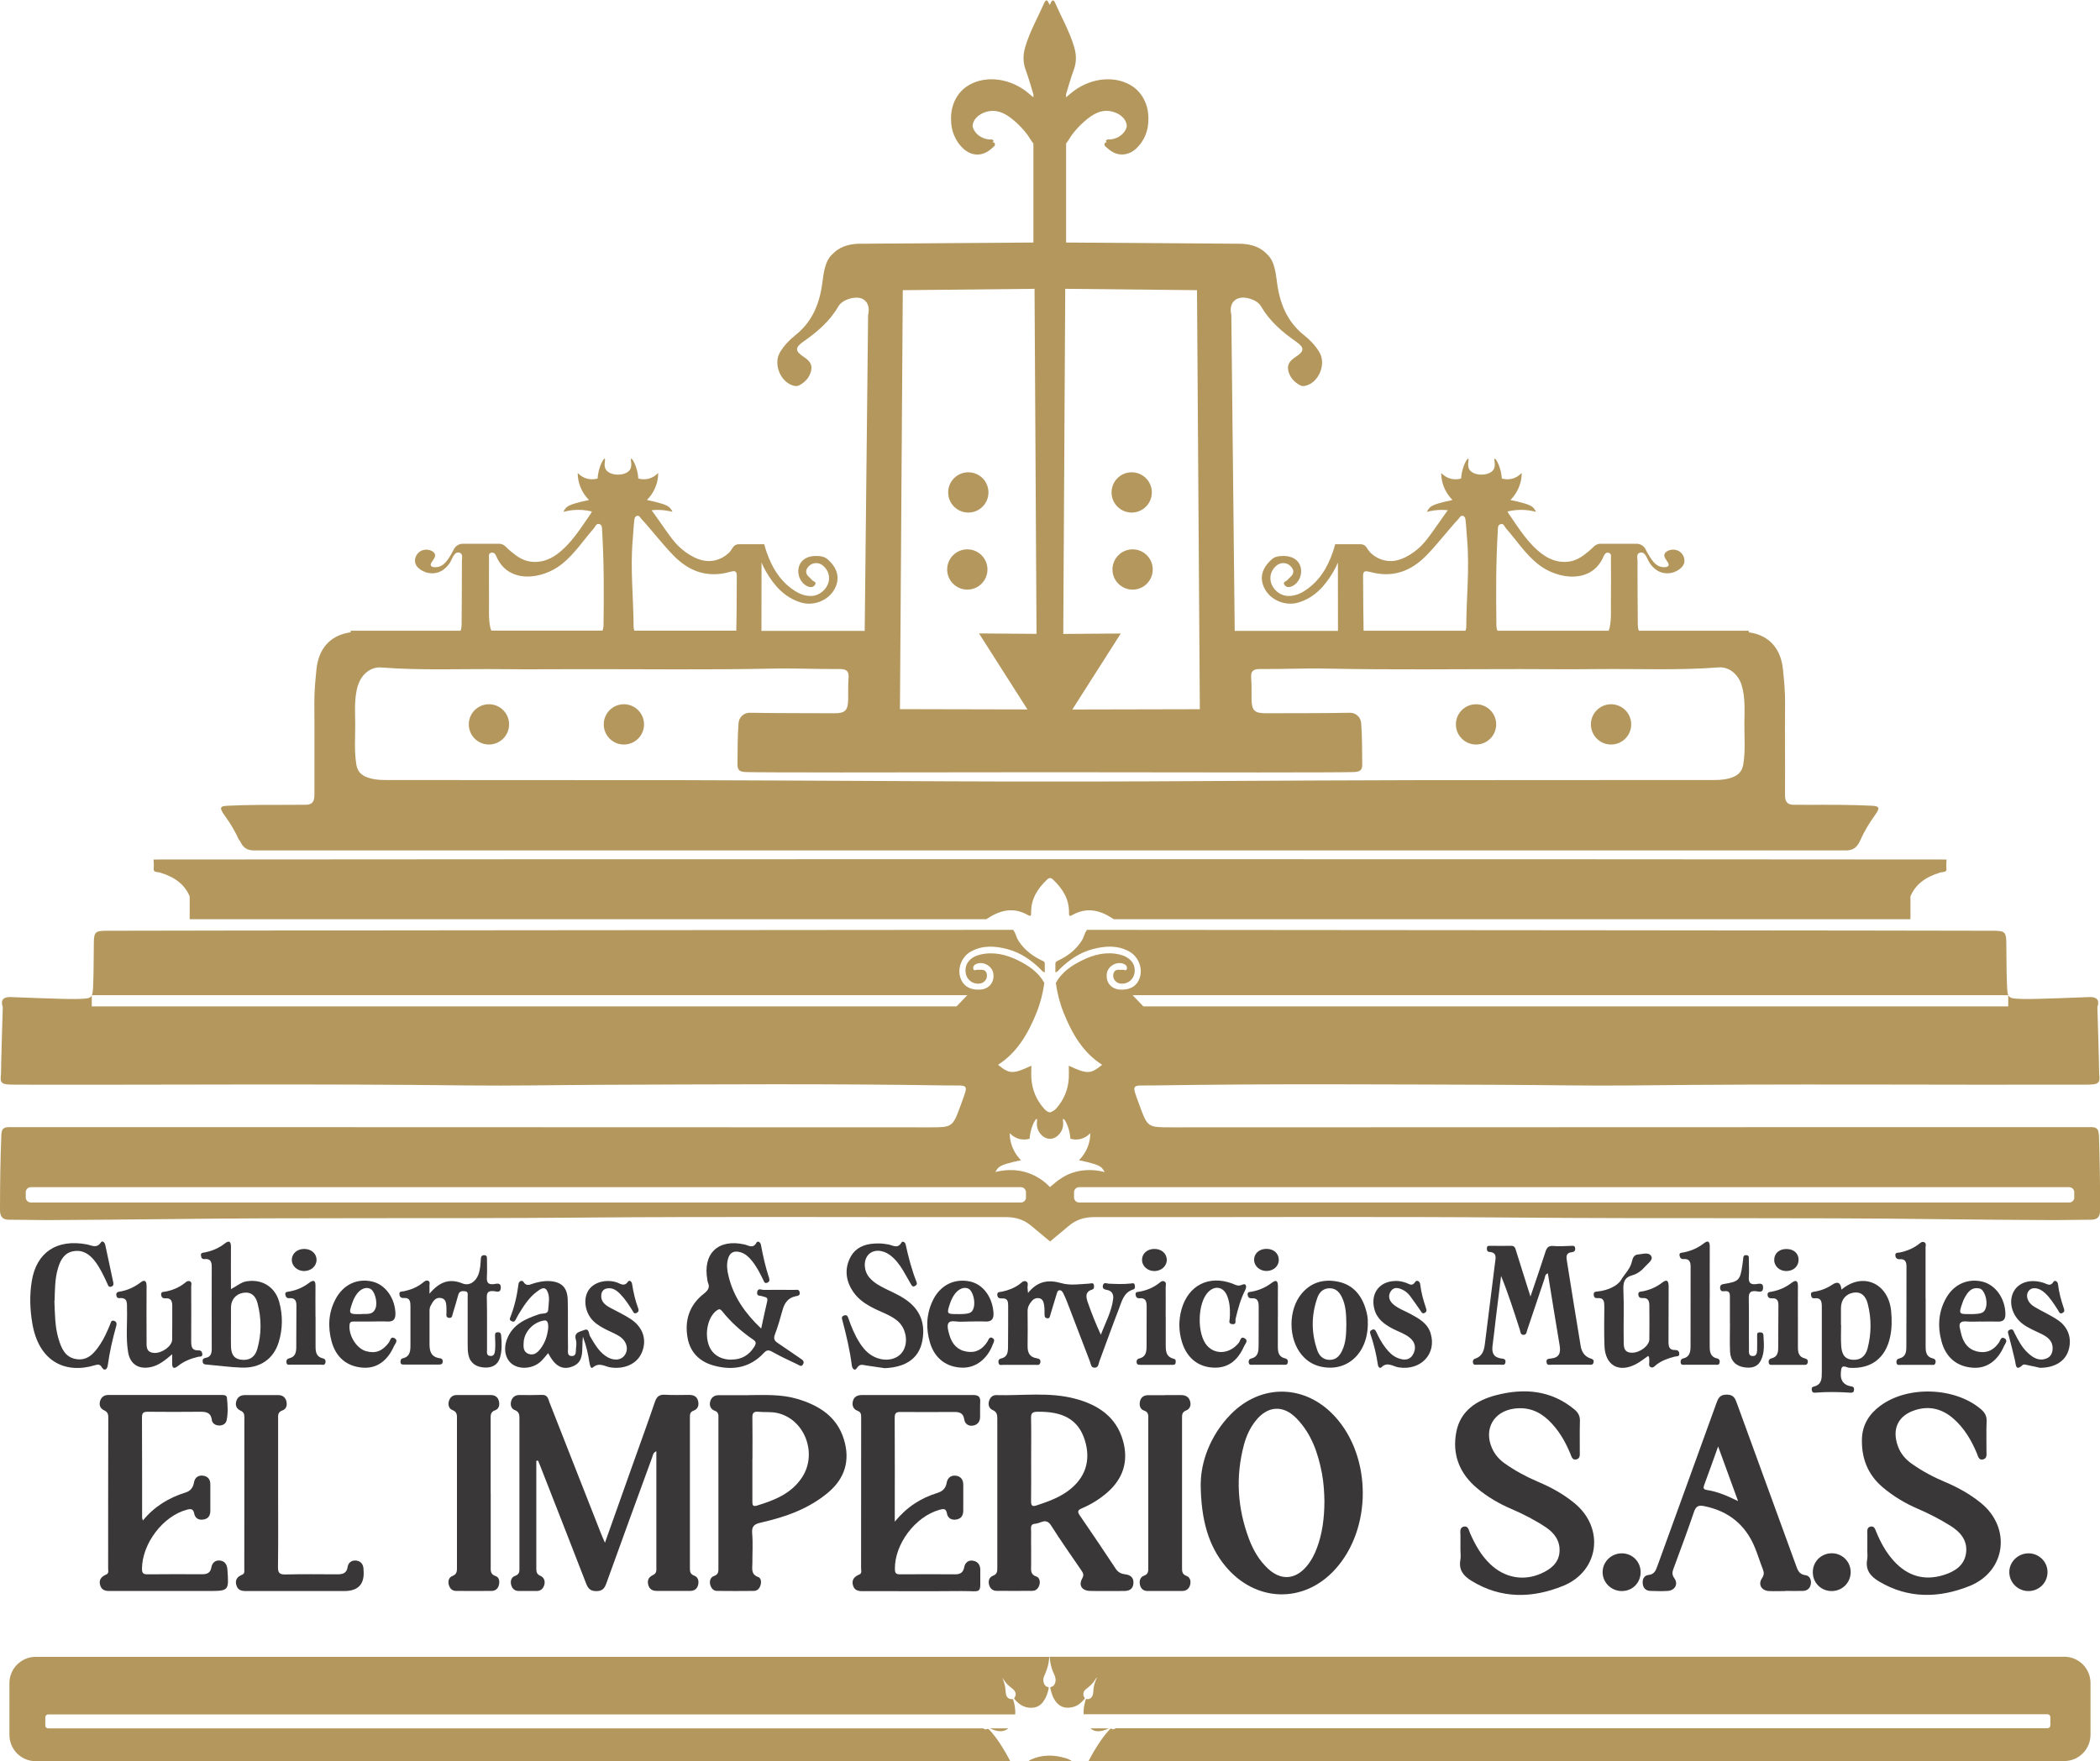 <?xml version="1.0" encoding="UTF-8"?> <svg xmlns="http://www.w3.org/2000/svg" id="Capa_1" data-name="Capa 1" viewBox="0 0 296.14 248.42"><defs><style> .cls-1 { fill: #b4975d; } .cls-2 { fill: #3a3738; } </style></defs><g><path class="cls-2" d="M75.63,206.08c0,5.07,0,10.13,0,15.2,0,.49,.09,.79,.59,1.01,.51,.23,.7,.75,.52,1.32-.16,.5-.51,.81-1.06,.81-.84,0-1.68,0-2.52,0-.55,0-.91-.3-1.06-.81-.17-.56-.01-1.13,.53-1.32,.7-.24,.62-.72,.62-1.23,0-6.95,0-13.9,0-20.85,0-.57,.02-1.06-.68-1.32-.48-.18-.63-.72-.49-1.23,.15-.56,.54-.87,1.13-.88,1.08,0,2.16,.02,3.24-.02,.8-.03,.86,.6,1.05,1.09,2.42,6.15,4.83,12.31,7.25,18.46,.14,.36,.3,.71,.56,1.31,1.31-3.7,2.54-7.16,3.77-10.62,1.09-3.08,2.22-6.14,3.27-9.24,.27-.79,.64-1.07,1.46-1.02,1.11,.07,2.24,.02,3.35,.02,.62,0,1.12,.19,1.28,.84,.15,.6,.01,1.15-.62,1.38-.56,.2-.53,.6-.53,1.05,0,7.03,0,14.06,0,21.09,0,.5,0,.91,.6,1.13,.56,.21,.69,.74,.56,1.31-.14,.59-.56,.85-1.14,.85-1.56,0-3.12,0-4.67,0-.57,0-1.02-.19-1.2-.78-.19-.61-.03-1.13,.56-1.41,.37-.18,.56-.37,.56-.8,0-5.55,0-11.09,0-16.71-.49,.2-.49,.59-.6,.89-2.16,5.91-4.32,11.82-6.45,17.74-.26,.72-.56,1.1-1.42,1.1-.86,0-1.17-.39-1.44-1.09-2.14-5.53-4.31-11.06-6.47-16.58-.1-.25-.2-.5-.3-.74-.07,0-.14,.02-.21,.02Z"></path><path class="cls-2" d="M145.41,218.6c0,.72,0,1.44,0,2.16,0,.65-.17,1.33,.76,1.63,.41,.13,.54,.69,.41,1.15-.14,.5-.46,.86-1.01,.86-1.68,.02-3.35,.01-5.03,0-.55,0-.9-.32-1.05-.82-.17-.57,.01-1.11,.54-1.31,.6-.23,.61-.62,.61-1.12,0-7.03-.01-14.05,0-21.08,0-.58-.11-.94-.69-1.19-.46-.21-.63-.72-.48-1.24,.15-.5,.48-.86,1.03-.85,3.7,.1,7.44-.46,11.09,.5,3.2,.84,5.81,2.52,6.77,5.92,.83,2.93,.01,5.43-2.32,7.41-1.04,.88-2.2,1.6-3.45,2.13-.58,.24-.71,.44-.32,1.01,1.72,2.5,3.41,5.01,5.08,7.54,.35,.53,.81,.71,1.39,.78,.74,.09,1.17,.52,1.09,1.3-.07,.8-.61,1.04-1.34,1.04-1.6,0-3.19,.03-4.79-.01-1.13-.03-1.63-.79-1.09-1.75,.29-.51,.13-.78-.12-1.15-1.44-2.11-2.91-4.19-4.28-6.35-.71-1.11-1.46-.27-2.2-.23-.81,.04-.59,.68-.6,1.15-.02,.84,0,1.68,0,2.51Zm0-12.83c0,1.99,.02,3.99-.01,5.98,0,.59,.14,.81,.74,.61,1.55-.51,3.09-1.05,4.43-2.02,2.49-1.81,3.33-4.32,2.39-7.26-.9-2.8-3.02-4.02-6.71-3.94-.7,.02-.86,.24-.85,.89,.04,1.91,.01,3.83,.01,5.74Z"></path><path class="cls-2" d="M169.33,209.18c.03-2.8,1.22-6.61,4.23-9.68,4.31-4.4,10.56-4.23,14.71,.33,5.21,5.72,5.21,15.84,0,21.55-4.45,4.89-11.29,4.65-15.53-.54-2.22-2.72-3.41-6.3-3.42-11.66Zm17.44,2.62c-.02-1.17-.09-2.61-.36-4.02-.55-2.86-1.49-5.56-3.57-7.7-1.88-1.94-4.08-1.79-5.75,.31-.81,1.01-1.34,2.17-1.67,3.41-1.2,4.5-.92,8.93,.71,13.27,.59,1.58,1.43,3.03,2.68,4.2,1.81,1.69,3.82,1.57,5.42-.3,.66-.77,1.12-1.65,1.47-2.58,.77-2.04,1.05-4.17,1.07-6.6Z"></path><path class="cls-2" d="M205.95,218.61c0-.68-.01-1.36,0-2.04,0-.46-.15-1.08,.46-1.23,.64-.15,.71,.49,.89,.91,.71,1.62,1.56,3.15,2.85,4.38,2.02,1.93,4.68,2.44,7.19,1.32,1.32-.59,2.46-1.45,2.58-3.03,.12-1.53-.7-2.67-1.93-3.49-1.53-1.02-3.16-1.85-4.85-2.58-1.73-.74-3.35-1.68-4.8-2.89-2.52-2.09-3.59-4.79-2.97-7.99,.58-2.98,2.88-4.45,5.57-5.16,3.95-1.03,7.76-.75,11.08,2,.53,.44,.8,.92,.78,1.64-.05,1.44-.01,2.87-.02,4.31,0,.43,.08,.96-.47,1.1-.59,.15-.7-.41-.86-.8-.74-1.79-1.7-3.43-3.12-4.77-1.36-1.28-2.95-1.85-4.82-1.59-2.89,.4-4.28,2.88-3.12,5.55,.39,.9,1.01,1.61,1.81,2.18,1.47,1.04,3.05,1.89,4.7,2.59,1.85,.78,3.59,1.74,5.14,3.02,4.26,3.49,3.5,9.57-1.59,11.65-4.37,1.78-8.78,1.87-12.97-.72-1.1-.68-1.8-1.53-1.54-2.93,.09-.46,.01-.96,.01-1.44Z"></path><path class="cls-2" d="M263.33,218.67c0-.76,0-1.52,0-2.28,0-.42-.11-.96,.49-1.06,.51-.08,.62,.4,.77,.76,.61,1.48,1.37,2.88,2.46,4.08,1.93,2.13,4.28,2.86,7.04,2,1.54-.48,2.91-1.32,3.16-3.08,.25-1.8-.8-3-2.25-3.9-1.46-.9-2.98-1.69-4.56-2.37-1.81-.78-3.48-1.78-4.98-3.06-2.09-1.79-2.97-4.1-2.89-6.8,.06-1.98,1.02-3.5,2.57-4.65,3.87-2.89,10.54-2.65,14.2,.46,.56,.48,.85,.97,.81,1.74-.06,1.4-.01,2.79-.02,4.19,0,.46,.12,1.05-.52,1.17-.59,.11-.67-.48-.83-.86-.78-1.86-1.78-3.57-3.32-4.91-1.56-1.36-3.35-1.83-5.34-1.21-2.45,.76-3.35,2.66-2.49,5.08,.38,1.06,1.06,1.86,1.96,2.5,1.47,1.04,3.05,1.88,4.71,2.58,1.81,.76,3.51,1.71,5.04,2.95,4.32,3.51,3.55,9.65-1.6,11.72-4.29,1.72-8.63,1.82-12.77-.65-1.18-.71-1.94-1.6-1.66-3.1,.08-.42,.01-.88,.01-1.32Z"></path><path class="cls-2" d="M105.6,196.79c2.27-.01,4.56-.13,6.78,.52,3.09,.91,5.66,2.49,6.64,5.77,.88,2.91,.14,5.44-2.21,7.43-2.76,2.33-6.06,3.48-9.5,4.26-.92,.21-1.33,.49-1.24,1.53,.12,1.39,.02,2.79,.03,4.19,0,.75-.24,1.58,.82,1.96,.42,.15,.47,.72,.32,1.18-.14,.45-.45,.78-.95,.78-1.72,.02-3.43,.02-5.15,0-.56,0-.86-.4-.99-.89-.13-.52,.05-1.05,.53-1.21,.69-.23,.63-.7,.63-1.23,0-6.98,0-13.97,0-20.95,0-.47,.09-.92-.55-1.15-.54-.19-.76-.72-.61-1.28,.16-.61,.6-.91,1.24-.9,1.4,0,2.79,0,4.19,0Zm.5,8.99c0,1.99,0,3.99,0,5.98,0,.45,0,.81,.63,.62,2.47-.76,4.83-1.67,6.35-3.95,2.27-3.39,.39-8.3-3.53-9.13-.85-.18-1.75-.07-2.62-.16-.72-.07-.85,.26-.83,.89,.03,1.91,.01,3.83,.01,5.74Z"></path><path class="cls-2" d="M20.13,214.5c1.64-2.01,3.69-3.24,6.06-3.98,.66-.2,1.04-.69,1.16-1.39,.12-.69,.59-1.06,1.28-.98,.68,.09,1.04,.53,1.03,1.25,0,1.24,0,2.48,0,3.71,0,.63-.26,1.1-.91,1.22-.68,.13-1.22-.12-1.36-.83-.13-.67-.47-.7-1.02-.55-3.38,.89-6.32,4.77-6.35,8.33,0,.66,.21,.8,.82,.79,2.56-.03,5.11-.02,7.67-.01,.67,0,1.16-.18,1.29-.94,.12-.69,.57-1.08,1.26-.99,.68,.1,.96,.59,1.01,1.28,.21,3.01,.23,3.01-2.78,3.01-4.47,0-8.95,0-13.42,0-.68,0-1.43,.09-1.72-.74-.28-.79,.11-1.28,.84-1.59,.39-.16,.26-.55,.26-.84,0-7.11,0-14.22,.02-21.33,0-.51-.14-.78-.62-1-.52-.24-.71-.75-.53-1.32,.18-.55,.58-.83,1.17-.83,5.31,0,10.63,0,15.94,0,.32,0,.73,0,.77,.39,.11,1.07,.18,2.15-.05,3.21-.1,.45-.53,.71-1.01,.71-.53,0-1-.27-1.07-.78-.14-1.1-.85-1.17-1.72-1.16-2.44,.02-4.87,.03-7.31,0-.61,0-.82,.14-.82,.79,.03,4.71,.01,9.42,.02,14.14,0,.1,.05,.2,.11,.43Z"></path><path class="cls-2" d="M126.2,214.62c1.73-2.1,3.69-3.32,5.99-4.03,.68-.21,1.17-.62,1.3-1.4,.11-.67,.56-1.1,1.25-1.04,.73,.07,1.11,.55,1.1,1.31-.01,1.2,0,2.4,0,3.59,0,.68-.26,1.17-.98,1.29-.7,.12-1.21-.2-1.33-.88-.13-.75-.55-.62-1.04-.49-3.42,.94-6.35,4.86-6.29,8.35,0,.57,.16,.76,.74,.75,2.6-.02,5.19-.02,7.79,0,.69,0,1.1-.26,1.24-.99,.12-.67,.61-1.07,1.31-.92,.66,.14,.97,.63,.96,1.32-.05,3.61,.46,2.92-2.7,2.95-4.47,.04-8.94,.01-13.42,.01-.72,0-1.53,.12-1.82-.77-.25-.78,.15-1.28,.89-1.58,.39-.16,.24-.55,.24-.85,0-7.11,0-14.21,.01-21.32,0-.43-.03-.74-.52-.92-.61-.23-.8-.77-.64-1.38,.17-.63,.66-.84,1.28-.84,5.23,0,10.46,.01,15.69,0,.72,0,1.02,.25,.98,.98-.04,.72,0,1.44-.02,2.16-.02,.64-.38,1.07-.99,1.17-.64,.11-1.15-.24-1.24-.86-.14-.99-.76-1.07-1.55-1.06-2.48,.01-4.95,.02-7.43,0-.6,0-.83,.13-.83,.79,.03,4.79,.01,9.58,.01,14.68Z"></path><path class="cls-2" d="M251.75,224.43c-.76,0-1.52,.04-2.28,0-1.08-.06-1.59-.94-.99-1.82,.33-.49,.28-.83,.1-1.3-.38-.96-.68-1.96-1.07-2.92-1.32-3.3-3.75-5.26-7.24-5.95-.76-.15-1.12,.04-1.38,.81-.91,2.68-1.9,5.32-2.88,7.98-.19,.5-.27,.87,.11,1.4,.58,.81,.08,1.71-.93,1.78-.79,.06-1.6,.02-2.39,0-.65,0-1.06-.34-1.14-.99-.08-.63,.16-1.19,.81-1.26,.87-.09,1.04-.69,1.28-1.33,2.75-7.6,5.52-15.2,8.26-22.8,.27-.76,.48-1.32,1.51-1.31,.98,.01,1.17,.55,1.43,1.26,2.76,7.6,5.54,15.19,8.3,22.78,.25,.69,.44,1.31,1.34,1.43,.58,.07,.85,.61,.78,1.18-.07,.62-.47,1.02-1.12,1.04-.84,.02-1.68,0-2.52,0h0Zm-9.46-20.4c-.73,2.03-1.32,3.71-1.95,5.39-.16,.42-.17,.67,.34,.75,1.49,.22,2.85,.81,4.42,1.57-.96-2.62-1.82-5-2.81-7.71Z"></path><path class="cls-2" d="M39.22,210.72c0,3.43,.03,6.87-.02,10.3-.01,.83,.2,1.09,1.05,1.07,2.43-.06,4.87-.03,7.31-.02,.74,0,1.33-.12,1.46-1.03,.09-.63,.58-.98,1.21-.91,.62,.07,.98,.49,1.03,1.13,0,.04,0,.08,0,.12q.31,3.05-2.72,3.05c-4.51,0-9.02,0-13.53,0-.69,0-1.41,.05-1.67-.8-.23-.75,.1-1.22,.8-1.5,.4-.16,.31-.51,.31-.82,0-7.14,0-14.29,.01-21.43,0-.46-.12-.71-.56-.91-.52-.23-.75-.72-.59-1.29,.17-.61,.61-.9,1.25-.89,1.56,.01,3.11,0,4.67,0,.59,0,1,.28,1.15,.85,.14,.55,.02,1.11-.55,1.31-.68,.24-.62,.71-.61,1.23,0,3.51,0,7.02,0,10.54Z"></path><path class="cls-2" d="M164.29,196.79c.76,0,1.52,0,2.28,0,.64,0,1.08,.25,1.26,.88,.16,.57-.04,1.09-.57,1.29-.61,.24-.57,.67-.57,1.15,0,6.99,0,13.98,0,20.96,0,.53-.03,.99,.64,1.23,.47,.17,.64,.7,.51,1.22-.14,.56-.51,.89-1.12,.9-1.64,0-3.27,0-4.91,0-.54,0-.91-.3-1.04-.82-.14-.55-.02-1.12,.53-1.32,.68-.24,.63-.7,.63-1.23,0-6.95,0-13.9,0-20.84,0-.51,.09-1.01-.6-1.24-.57-.19-.69-.75-.57-1.3,.13-.58,.54-.86,1.13-.87,.8,0,1.6,0,2.4,0h0Z"></path><path class="cls-2" d="M69.2,210.6c0,3.43,0,6.87,0,10.3,0,.6-.1,1.16,.7,1.42,.49,.16,.58,.73,.46,1.24-.12,.52-.48,.84-1.02,.85-1.68,.02-3.35,.01-5.03,0-.55,0-.88-.35-1.02-.86-.15-.52,.02-1.06,.48-1.23,.73-.27,.67-.78,.67-1.34,0-6.91,0-13.82,0-20.73,0-.55,.08-1.08-.64-1.35-.48-.18-.64-.7-.51-1.22,.15-.56,.52-.9,1.12-.9,1.6,0,3.2,0,4.79,0,.59,0,1.01,.27,1.15,.84,.14,.55,.03,1.11-.53,1.31-.67,.24-.63,.7-.63,1.23,0,3.47,0,6.95,0,10.42Z"></path><path class="cls-2" d="M82.2,188.58c-.24,1.78,.39,3.66-1.76,4.27-1.29,.37-2.26-.28-3.14-1.98-.34,.39-.65,.8-1.01,1.15-1.07,1.02-2.86,1.21-3.99,.45-1.01-.68-1.36-2.13-.8-3.58,.8-2.09,2.63-2.87,4.56-3.52,.45-.15,1.21,.06,1.25-.63,.05-.9,.3-1.88-.18-2.7-.37-.64-.94-.19-1.34,.1-1.2,.86-1.95,2.09-2.7,3.32-.14,.24-.26,.49-.4,.74-.14,.25-.33,.29-.59,.14-.22-.13-.25-.25-.16-.47,.61-1.53,.97-3.12,1.18-4.75,.06-.44,.52-.57,.68-.32,.48,.77,1.02,.34,1.55,.2,.66-.18,1.31-.32,2-.3,1.79,.07,2.66,.85,2.71,2.65,.06,2.28,0,4.55,.04,6.83,0,.43-.16,1.1,.54,1.1,.68,0,.54-.68,.59-1.12,.05-.39,.09-.82-.02-1.19-.32-1.07,.61-1.12,1.15-1.35,.74-.32,.65,.51,.84,.85,.61,1.03,1.18,2.09,2.2,2.8,1.03,.72,2.14,.66,2.69-.1,.62-.87,.28-2.06-.82-2.73-.51-.31-1.07-.54-1.6-.8-.72-.36-1.42-.73-2-1.3-1.15-1.12-1.47-3.06-.71-4.29,.71-1.16,2.42-1.65,3.96-1.18,.55,.17,1.1,.71,1.65-.1,.14-.21,.49-.09,.56,.31,.19,1.18,.44,2.35,.87,3.48,.09,.24,.09,.45-.18,.61-.39,.24-.5-.07-.63-.3-.51-.81-1.03-1.62-1.7-2.31-.55-.57-1.17-1.01-2.01-.79-.41,.11-.65,.45-.69,.89-.08,.9,.49,1.38,1.19,1.77,.98,.54,2,1,2.93,1.61,1.79,1.16,2.36,2.98,1.59,4.77-.67,1.58-2.45,2.37-4.42,2.07-.79-.12-1.55-.76-2.45-.01-.36,.3-.45-.37-.51-.69-.18-1.13-.41-2.25-.9-3.58Zm-4.89-1.31q.04-1.09-.55-1.01c-1.51,.22-2.8,1.54-2.91,3.03-.05,.67-.09,1.43,.73,1.7,.76,.25,1.29-.26,1.7-.82,.68-.92,.95-1.99,1.03-2.9Z"></path><path class="cls-2" d="M107.35,187.37c.31-1.42,.55-2.62,.84-3.81,.16-.66-.33-.56-.67-.71-.28-.12-.82,.04-.75-.55,.08-.68,.6-.35,.93-.35,1.44-.02,2.87-.01,4.31,0,.3,0,.67-.14,.76,.34,.09,.5-.33,.5-.6,.56-1.08,.24-1.56,.99-1.83,1.99-.31,1.15-.65,2.3-1.07,3.42-.22,.59-.04,.88,.41,1.18,1.06,.71,2.1,1.44,3.16,2.16,.31,.21,.65,.39,.41,.84-.25,.45-.59,.1-.82,0-1.19-.55-2.38-1.12-3.53-1.76-.5-.28-.77-.28-1.19,.17-1.94,2.09-4.38,2.5-7.03,1.78-1.96-.53-3.31-1.8-3.7-3.83-.48-2.51,.22-4.7,2.26-6.3,.63-.5,.91-.9,.58-1.63-.05-.11-.05-.23-.07-.35-.67-3.71,1.53-5.81,5.23-4.98,.6,.13,1.21,.65,1.7-.26,.14-.26,.55-.13,.63,.33,.29,1.57,.64,3.12,1.14,4.64,.1,.29,.08,.56-.26,.69-.41,.16-.45-.21-.57-.43-.46-.93-.93-1.86-1.59-2.67-.43-.53-.92-1-1.6-1.2-.94-.27-1.54,.02-1.79,1.01-.2,.81-.09,1.61,.1,2.37,.7,2.88,2.31,5.21,4.58,7.36Zm-4.24,4.41c1.44,.01,2.51-.6,3.27-1.83,.26-.42,.28-.69-.16-.98-1.66-1.13-3.14-2.46-4.39-4.02-.26-.33-.43-.34-.77-.09-1.16,.85-1.7,2.99-1.16,4.73,.43,1.38,1.61,2.19,3.2,2.2Z"></path><path class="cls-2" d="M215.83,182.87c.78-2.31,1.47-4.29,2.11-6.3,.2-.64,.48-.88,1.18-.81,.79,.08,1.59-.01,2.39-.02,.26,0,.58-.11,.62,.34,.03,.35-.13,.52-.47,.55-.83,.07-.8,.64-.7,1.22,.64,4.01,1.28,8.03,1.95,12.04,.13,.77,.52,1.42,1.33,1.71,.25,.09,.56,.14,.49,.54-.08,.48-.45,.36-.75,.36-1.72,0-3.43,0-5.15,0-.29,0-.67,.16-.74-.35-.07-.51,.34-.49,.62-.52,1.18-.12,1.41-.8,1.23-1.85-.57-3.38-1.11-6.76-1.66-10.16-.41,.11-.38,.46-.47,.74-.81,2.41-1.62,4.83-2.44,7.24-.09,.27-.09,.7-.53,.69-.44,0-.42-.44-.51-.71-.82-2.53-1.62-5.07-2.65-7.6-.25,2.05-.51,4.09-.76,6.14-.15,1.23-.27,2.46-.44,3.68-.13,.97,.1,1.65,1.19,1.82,.28,.04,.69,.02,.63,.52-.06,.51-.44,.35-.73,.36-1.08,0-2.15,0-3.23,0-.26,0-.57,.11-.63-.32-.04-.3,.08-.46,.33-.54,1.06-.35,1.26-1.25,1.37-2.18,.48-3.76,.95-7.52,1.41-11.28,.08-.68,.36-1.51-.81-1.59-.31-.02-.34-.28-.33-.53,0-.36,.27-.33,.5-.33,.96,0,1.92,.03,2.87,0,.56-.02,.63,.31,.75,.72,.63,2.05,1.29,4.1,2.02,6.42Z"></path><path class="cls-2" d="M144.97,182.38c1.36-1.68,2.86-1.91,4.71-1.38,1.25,.36,2.62,.13,3.94,.06,.24-.01,.6-.2,.65,.26,.02,.23,.04,.49-.27,.59-1.08,.34-.82,1.15-.58,1.86,.52,1.5,1.12,2.98,1.82,4.51,.63-1.68,1.52-3.26,1.74-5.08,.07-.61-.17-1.12-.85-1.24-.42-.07-.72-.2-.59-.67,.12-.47,.53-.24,.8-.22,1.04,.05,2.07,.09,3.11-.02,.21-.02,.51-.14,.57,.21,.04,.23,.09,.53-.2,.62-1.37,.42-1.62,1.68-2.04,2.76-.95,2.45-1.83,4.93-2.75,7.39-.13,.35-.1,.87-.64,.89-.55,.03-.55-.5-.68-.85-1.09-2.82-2.17-5.66-3.25-8.48-.14-.37-.31-.73-.48-1.09-.12-.26-.3-.54-.6-.5-.24,.03-.31,.33-.38,.56-.29,.95-.58,1.91-.87,2.86-.08,.25-.06,.6-.48,.53-.38-.07-.34-.36-.35-.65,0-.44,0-.88-.08-1.31-.07-.39-.21-.79-.7-.87-.44-.07-.79,.12-1.05,.44-.34,.4-.57,.85-.56,1.41,.02,1.64,.02,3.28,0,4.91-.01,.91,.28,1.55,1.27,1.71,.33,.05,.63,.17,.52,.63-.1,.41-.41,.3-.67,.3-1.52,0-3.04,0-4.55,0-.25,0-.58,.15-.67-.28-.07-.34,.06-.55,.38-.62,.87-.19,.95-.88,.96-1.58,.02-1.96,.02-3.91,.02-5.87,0-.55-.07-1.06-.83-1.02-.33,.02-.66-.02-.7-.46-.05-.51,.35-.43,.64-.49,.91-.19,1.76-.51,2.51-1.07,.28-.21,.56-.57,.94-.36,.38,.21,.11,.66,.18,.99,.02,.12,.02,.24,.06,.65Z"></path><path class="cls-2" d="M60.56,182.49c1.41-1.68,2.82-2.2,4.66-1.45,.96,.39,1.87-.24,2.25-1.27,.26-.72,.29-1.48,.34-2.24,.02-.35,.21-.51,.54-.47,.33,.03,.32,.29,.32,.53,0,.84,.04,1.68-.01,2.51-.04,.72,.09,1.13,.95,1.04,.38-.04,1.06-.31,1.01,.55-.05,.76-.66,.45-1.01,.43-.69-.03-.98,.11-.96,.9,.06,2.43,.01,4.87,.03,7.3,0,.37-.13,.9,.45,.95,.63,.06,.65-.52,.69-.92,.06-.63,0-1.27-.01-1.91,0-.25-.02-.48,.32-.51,.33-.03,.51,.06,.54,.44,.09,1.04,.14,2.08-.15,3.09-.31,1.09-1.13,1.5-2.2,1.44-1.14-.06-2-.58-2.26-1.77-.11-.5-.11-1.03-.11-1.55-.01-2.24,0-4.47,0-6.71,0-.3,.1-.68-.38-.73-.42-.05-.79-.02-.94,.49-.24,.88-.5,1.76-.77,2.63-.09,.28-.06,.69-.54,.64-.48-.06-.36-.44-.36-.74,0-.2,.01-.4,0-.6-.04-.59,.01-1.3-.74-1.46-.83-.17-1.17,.49-1.5,1.1-.18,.34-.15,.7-.15,1.05,0,1.32,.01,2.63,0,3.95-.02,1.13,.01,2.21,1.5,2.4,.27,.03,.39,.22,.36,.52-.04,.33-.27,.36-.52,.36-1.64,0-3.27,0-4.91,0-.24,0-.49,.03-.52-.32-.02-.27,.04-.49,.32-.56,1.04-.24,1.08-1.05,1.08-1.87,.01-1.8,0-3.59,0-5.39,0-.69-.02-1.33-.98-1.25-.34,.03-.53-.16-.57-.47-.08-.53,.35-.42,.63-.48,.95-.21,1.83-.54,2.6-1.15,.25-.2,.52-.47,.85-.31,.29,.15,.13,.5,.15,.77,.02,.23,0,.47,0,1Z"></path><path class="cls-2" d="M32.57,181.84c.86-.44,1.42-.98,2.2-1.1,2.15-.35,4,.75,4.6,2.89,.52,1.88,.51,3.8-.06,5.67-.73,2.4-2.63,3.72-5.29,3.61-1.63-.06-3.26-.29-4.89-.43-.25-.02-.48-.03-.54-.35-.06-.33,.04-.53,.4-.59,.77-.13,.87-.69,.87-1.34,0-3.83-.02-7.67,0-11.5,0-.73-.18-1.17-1-1.1-.37,.04-.48-.18-.52-.49-.06-.44,.28-.39,.54-.45,1.03-.2,1.98-.6,2.81-1.25,.68-.53,.88-.24,.88,.5-.02,1.91,0,3.83,0,5.93Zm0,5.09c0,.96-.02,1.92,0,2.88,.02,.93,.2,1.77,1.33,1.97,1.16,.2,2.03-.28,2.38-1.48,.62-2.15,.6-4.34,.03-6.5-.26-.98-.88-1.62-2.01-1.44-1.05,.17-1.72,.98-1.73,2.07,0,.84,0,1.68,0,2.52Z"></path><path class="cls-2" d="M124.75,192.99c-.87-.13-1.73-.26-2.6-.38-.48-.07-.9-.29-1.31,.36-.31,.5-.66,.09-.72-.39-.27-2.14-.77-4.23-1.32-6.31-.07-.25-.2-.55,.2-.7,.45-.17,.55,.13,.66,.44,.4,1.17,.88,2.31,1.54,3.36,.54,.86,1.19,1.6,2.13,2.04,1.54,.72,3.22,.39,3.98-.78,.83-1.28,.48-3.3-.77-4.33-.81-.67-1.79-1.04-2.73-1.47-1.31-.61-2.57-1.31-3.43-2.52-1.07-1.52-1.33-3.2-.51-4.86,.82-1.66,2.41-2.09,4.15-2.05,.4,0,.8,.07,1.19,.13,.66,.09,1.37,.71,1.93-.28,.12-.21,.5-.07,.58,.31,.39,1.79,.85,3.56,1.53,5.27,.12,.29,.01,.44-.22,.57-.3,.18-.44-.03-.56-.24-.38-.65-.74-1.32-1.13-1.97-.5-.82-1.07-1.59-1.86-2.17-1.09-.79-2.37-.78-3.05,0-.7,.8-.63,2.26,.18,3.2,.69,.8,1.63,1.27,2.56,1.72,1.04,.5,2.1,.98,3,1.71,1.76,1.42,2.3,3.3,1.9,5.46-.32,1.75-1.36,2.94-3.06,3.5-.72,.24-1.47,.35-2.25,.38Z"></path><path class="cls-2" d="M259.68,181.91c3.06-2.57,6.66-.86,7.01,3.07,.11,1.19,.11,2.38-.14,3.57-.63,3.02-2.68,4.58-5.74,4.39-.38-.02-1.04-.54-1.16,.23-.11,.76-.18,1.63,.67,2.14,.23,.14,.52,.22,.79,.26,.32,.05,.37,.24,.34,.51-.03,.31-.22,.39-.49,.37-1.67-.11-3.35-.14-5.02,0-.21,.02-.4-.07-.43-.31-.04-.24-.08-.47,.26-.55,1.15-.26,1.14-1.16,1.14-2.07,0-3.03-.01-6.06,0-9.09,0-.75-.02-1.4-1.04-1.3-.39,.04-.46-.24-.49-.53-.03-.33,.22-.36,.47-.4,.92-.14,1.76-.47,2.54-.99q1.15-.77,1.29,.7Zm-.07,4.98s.01,0,.02,0c0,.96-.05,1.91,.01,2.87,.06,.99,.3,1.93,1.56,2.04,1.2,.1,1.89-.53,2.17-1.62,.54-2.08,.55-4.18,.02-6.26-.31-1.24-1.04-1.74-2.02-1.58-1.08,.18-1.75,1-1.76,2.16,0,.8,0,1.59,0,2.39Z"></path><path class="cls-2" d="M7.67,183.46c.08,1.89,.07,3.65,.57,5.35,.4,1.35,.93,2.65,2.5,2.9,1.62,.27,2.56-.84,3.36-2.04,.6-.9,1.03-1.88,1.44-2.88,.09-.23,.13-.61,.54-.48,.4,.13,.4,.44,.3,.78-.51,1.8-.93,3.63-1.18,5.49-.09,.65-.52,.83-.82,.31-.31-.52-.62-.42-.97-.32-4.27,1.29-7.99-.56-8.87-6-.32-1.94-.38-3.9-.06-5.85,.66-4.08,3.53-5.98,7.76-5.19,.68,.13,1.38,.63,1.99-.28,.2-.31,.54-.01,.62,.38,.36,1.72,.73,3.43,1.1,5.15,.06,.27,.13,.57-.24,.7-.4,.14-.47-.18-.58-.43-.5-1.09-1-2.17-1.73-3.13-.78-1.02-1.75-1.67-3.08-1.42-1.26,.24-1.79,1.23-2.13,2.35-.47,1.55-.44,3.15-.49,4.62Z"></path><path class="cls-2" d="M232.43,191.26c-.57,.39-1.13,.85-1.75,1.17-2.41,1.26-4.32,.16-4.42-2.58-.07-1.83-.03-3.67-.02-5.51,0-.71-.03-1.31-.98-1.23-.35,.03-.51-.16-.52-.5-.02-.41,.29-.42,.56-.44,1.32-.12,2.8-.76,3.3-1.62,.49-.84,1.33-1.59,1.54-2.64,.08-.42,.3-.91,.8-.95,.65-.04,1.52-.39,1.9,.2,.34,.54-.42,1.01-.79,1.44-.5,.58-1.12,1.09-1.85,1.28-1.16,.32-1.31,1.01-1.27,2.09,.1,2.35,0,4.71,.04,7.06,.01,.81-.09,1.79,1.2,1.78,1.09,0,2.4-.98,2.42-1.88,.03-1.6,0-3.19,0-4.79,0-.64-.19-1.1-.96-1.04-.32,.03-.55-.1-.59-.45-.07-.51,.33-.44,.62-.5,.99-.2,1.9-.58,2.7-1.2,.68-.53,.95-.35,.95,.51-.02,2.59,0,5.19-.02,7.78,0,.68,.08,1.2,.92,1.19,.3,0,.54,.08,.59,.44,.08,.55-.38,.42-.63,.49-.9,.23-1.75,.53-2.51,1.08-.27,.19-.52,.62-.91,.39-.32-.18-.13-.59-.17-.89-.03-.23,.06-.48-.18-.7Z"></path><path class="cls-2" d="M24.3,191.01c-1.04,.88-1.9,1.59-3.04,1.83-1.71,.36-2.93-.41-3.2-2.14-.33-2.02-.09-4.06-.15-6.09-.02-.75,.15-1.61-1.08-1.5-.29,.03-.41-.19-.43-.46-.02-.3,.15-.41,.42-.45,1.13-.17,2.12-.63,3.03-1.32,.61-.46,.82-.12,.82,.54-.01,2.55-.02,5.11,0,7.66,0,.78-.13,1.69,1.08,1.76,1.1,.06,2.51-.96,2.53-1.88,.03-1.6,0-3.19,.01-4.79,0-.67-.2-1.09-.96-1.03-.42,.04-.6-.22-.61-.57,0-.4,.37-.33,.62-.38,.99-.2,1.91-.57,2.7-1.2,.22-.18,.45-.39,.75-.25,.32,.16,.17,.5,.17,.75,.01,2.51,.02,5.03,0,7.54,0,.76-.03,1.49,1.05,1.45,.36-.01,.5,.24,.52,.53,.03,.44-.38,.32-.61,.38-1.02,.25-1.97,.61-2.8,1.28-.51,.41-.87,.43-.84-.38,.01-.35,0-.7,0-1.27Z"></path><path class="cls-2" d="M192.89,186.68c0,4.28-3.01,6.96-6.72,6.07-1.04-.25-1.9-.8-2.59-1.62-1.93-2.29-1.94-6.37-.02-8.66,1.38-1.64,3.18-2.09,5.18-1.67,2.06,.44,3.26,1.89,3.85,3.85,.21,.68,.34,1.39,.29,2.03Zm-3.03,.1c-.02-1.27-.04-2.55-.6-3.74-.34-.72-.82-1.29-1.69-1.32-.93-.03-1.52,.54-1.79,1.32-.88,2.48-.88,4.99,0,7.47,.26,.73,.79,1.28,1.68,1.31,.95,.02,1.45-.55,1.81-1.31,.56-1.18,.57-2.46,.59-3.74Z"></path><path class="cls-2" d="M52.32,186.41c-.8,0-1.6,0-2.39,0-.33,0-.59,0-.64,.48-.15,1.47,.97,3.32,2.32,3.7,1.34,.38,2.31,0,3.22-1.2,.2-.27,.24-.94,.8-.63,.58,.32,.08,.78-.07,1.12-.94,2.13-2.48,3.18-4.4,3.04-2.25-.17-3.8-1.45-4.41-3.74-.54-2.04-.43-4.04,.57-5.93,1.09-2.06,3.07-2.98,5.2-2.47,1.81,.43,3.15,2.29,3.24,4.41,.04,.86-.24,1.27-1.15,1.22-.76-.04-1.52,0-2.27,0Zm-1.42-1.04c.67-.12,1.63,.25,2.05-.81,.35-.87-.12-2.53-.78-2.79-.78-.31-1.65,.21-2.22,1.36-.11,.21-.19,.44-.27,.66-.54,1.55-.5,1.6,1.22,1.58Z"></path><path class="cls-2" d="M279.33,186.41c-.68,0-1.36,.05-2.03-.01-.81-.07-1.1,.23-.91,1.01,.11,.42,.18,.86,.33,1.27,.42,1.13,1.19,1.86,2.43,2.02,1.21,.16,2.06-.36,2.74-1.32,.19-.27,.27-.93,.82-.58,.46,.3,.06,.72-.09,1.05-.92,2.12-2.47,3.2-4.37,3.08-2.26-.14-3.83-1.42-4.45-3.69-.59-2.16-.45-4.28,.7-6.24,1.11-1.9,3.09-2.72,5.11-2.2,1.81,.47,3.12,2.33,3.19,4.45,.03,.79-.22,1.21-1.08,1.17-.8-.03-1.59,0-2.39,0Zm-1.51-1.04c1.68-.01,2.03-.17,2.25-1,.25-.94-.24-2.46-.89-2.61-1.17-.27-1.72,.52-2.18,1.4-.11,.21-.2,.43-.27,.65-.53,1.54-.51,1.57,1.1,1.55Z"></path><path class="cls-2" d="M136.65,186.41c-.64,0-1.29,.07-1.92-.02-1.09-.15-1.2,.41-1.02,1.25,.05,.23,.11,.47,.18,.69,.37,1.24,1.09,2.11,2.44,2.33,1.32,.22,2.23-.35,2.92-1.42,.17-.26,.27-.8,.76-.47,.35,.23,.11,.57,0,.86-.78,2.07-2.39,3.31-4.26,3.29-2.24-.03-3.93-1.28-4.6-3.51-.59-1.98-.54-3.94,.33-5.84,1-2.21,3-3.27,5.25-2.82,1.87,.37,3.23,2.19,3.37,4.44,.05,.87-.26,1.27-1.17,1.22-.76-.04-1.52,0-2.28,0Zm-1.59-1.04c1.68-.01,2.01-.14,2.24-.88,.29-.94-.13-2.44-.75-2.72-.8-.35-1.73,.22-2.31,1.43-.1,.22-.2,.44-.27,.66-.49,1.49-.47,1.51,1.1,1.5Z"></path><path class="cls-2" d="M287.63,192.93c-.31-.07-.93-.22-1.56-.34-.27-.05-.66-.19-.8-.07-1.05,.96-.97,.04-1.12-.62-.28-1.2-.58-2.4-.9-3.59-.09-.33-.22-.61,.23-.76,.4-.13,.46,.18,.58,.43,.52,1.03,1.05,2.07,1.92,2.87,.73,.67,1.54,1.18,2.59,.78,.65-.24,.88-.8,.89-1.43,.02-1.08-.72-1.61-1.58-2.04-.89-.44-1.83-.8-2.63-1.4-1.5-1.13-2.06-3.07-1.3-4.54,.72-1.38,2.45-1.87,4.31-1.24,.45,.15,.89,.53,1.32-.17,.17-.28,.59-.09,.64,.35,.13,1.15,.44,2.27,.81,3.36,.1,.3,.15,.51-.18,.68-.41,.21-.48-.15-.61-.36-.57-.87-1.1-1.76-1.88-2.47-.87-.79-1.86-.88-2.31-.23-.45,.66-.12,1.62,.83,2.19,1.09,.65,2.27,1.17,3.32,1.88,1.53,1.03,2.04,2.73,1.45,4.41-.5,1.43-1.94,2.33-4.02,2.32Z"></path><path class="cls-2" d="M196.82,180.68c.52,0,1.02,.11,1.52,.29,.39,.14,.79,.53,1.21-.12,.23-.36,.67-.16,.73,.33,.13,1.16,.45,2.26,.82,3.36,.11,.33,.08,.53-.23,.67-.32,.14-.41-.12-.54-.31-.48-.68-.95-1.38-1.45-2.05-.29-.38-.64-.71-1.08-.92-.58-.28-1.2-.43-1.63,.15-.45,.62-.33,1.31,.23,1.83,.71,.66,1.64,.96,2.48,1.42,1.19,.65,2.42,1.3,2.86,2.73,.9,2.9-1.38,5.31-4.5,4.82-.79-.12-1.6-.86-2.44-.01-.18,.18-.43,0-.48-.3-.23-1.5-.57-2.97-1.07-4.41-.1-.28-.06-.43,.21-.57,.37-.19,.5,.05,.63,.31,.37,.8,.78,1.57,1.33,2.26,.47,.6,.99,1.14,1.74,1.42,.83,.32,1.64,.31,2.1-.52,.48-.85,.34-1.71-.45-2.36-.72-.59-1.61-.86-2.42-1.28-1.19-.63-2.23-1.38-2.59-2.8-.55-2.22,.75-3.92,3.04-3.93Z"></path><path class="cls-2" d="M173.44,185.7c.04-1.21-.06-2.08-.39-2.91-.51-1.27-1.7-1.51-2.66-.55-1.55,1.55-1.63,6.01-.13,7.62,1.22,1.31,3.24,1.08,4.45-.47,.2-.26,.23-.94,.8-.62,.59,.34,.08,.78-.07,1.12-.94,2.15-2.4,3.14-4.41,3.02-2.09-.12-3.64-1.37-4.33-3.54-.49-1.56-.52-3.14-.07-4.72,.97-3.36,3.83-4.8,7.11-3.61,.45,.16,.81,.47,1.43,.18,.57-.26,.68,.25,.43,.75-.66,1.29-1.03,2.67-1.36,4.07-.06,.27,.17,.82-.48,.74-.6-.08-.34-.51-.34-.83,0-.2,.02-.4,0-.28Z"></path><path class="cls-2" d="M241.1,183.02c0,2.27,0,4.55,0,6.82,0,.78,.05,1.55,1.03,1.77,.33,.08,.44,.31,.36,.64-.08,.33-.35,.26-.57,.26-1.44,0-2.87,0-4.31,0-.27,0-.58,.08-.61-.35-.02-.28,.08-.48,.35-.54,.98-.22,1.05-.99,1.05-1.77,.01-3.71,0-7.42,.01-11.13,0-.69-.15-1.19-.99-1.12-.34,.03-.51-.17-.57-.48-.08-.44,.25-.4,.52-.45,1.07-.2,2.05-.62,2.92-1.3,.59-.46,.82-.24,.82,.47-.02,2.39,0,4.79,0,7.18Z"></path><path class="cls-2" d="M271.55,183.12c0,2.27,0,4.54,0,6.82,0,.75,.09,1.46,1,1.67,.32,.07,.47,.28,.39,.62-.09,.41-.42,.29-.67,.29-1.4,0-2.79,0-4.19,0-.25,0-.58,.13-.64-.31-.04-.34,.11-.53,.43-.6,.86-.21,.96-.9,.96-1.59,.02-3.79,.01-7.57,.02-11.36,0-.65-.18-1.1-.95-1.04-.4,.03-.61-.19-.62-.56-.02-.43,.36-.33,.61-.38,.98-.21,1.91-.57,2.71-1.2,.22-.17,.44-.39,.74-.26,.35,.15,.2,.49,.2,.74,.01,2.39,0,4.78,0,7.18h0Z"></path><path class="cls-2" d="M243.95,186.63c0-1.16-.01-2.32,0-3.48,0-.59,.06-1.15-.83-1.01-.31,.05-.53-.08-.55-.46-.02-.42,.2-.51,.57-.57,2.07-.34,2.25-.53,2.56-2.59,.04-.28,.08-.55,.11-.83,.03-.31,0-.69,.48-.64,.42,.04,.32,.39,.33,.65,.01,.8,.05,1.6,0,2.4-.05,.75,.14,1.12,.98,1.04,.4-.04,1.08-.29,1.03,.55-.04,.73-.66,.47-1.02,.44-.8-.07-1.01,.23-1,1.01,.05,2.36,0,4.71,.03,7.07,0,.44-.14,1.1,.58,1.07,.57-.02,.56-.59,.57-1.03,.02-.6,0-1.2,0-1.8,0-.23-.05-.49,.31-.51,.31-.02,.56,.04,.58,.42,.06,1.19,.2,2.4-.36,3.53-.5,.99-1.39,1.12-2.35,.98-1.2-.18-1.94-.95-2-2.18-.06-1.36-.01-2.72-.01-4.07,0,0,0,0-.01,0Z"></path><path class="cls-2" d="M253.54,185.86c0,1.4,0,2.79,0,4.19,0,.73,.13,1.36,.97,1.56,.3,.07,.5,.24,.41,.6-.09,.39-.4,.31-.67,.31-1.4,0-2.79,0-4.19,0-.27,0-.58,.1-.64-.33-.05-.35,.14-.52,.44-.6,.73-.18,.89-.74,.9-1.37,.02-2.03,.03-4.07,.03-6.1,0-.58-.15-1.03-.87-.98-.35,.02-.64-.07-.66-.5-.02-.42,.3-.39,.57-.44,1.04-.19,1.97-.6,2.81-1.24,.61-.47,.92-.32,.9,.48-.02,1.48,0,2.95,0,4.43h0Z"></path><path class="cls-2" d="M180.2,185.76c0,1.4,0,2.8,0,4.19,0,.75,.1,1.45,1.02,1.66,.33,.07,.45,.3,.37,.63-.08,.33-.34,.27-.57,.27-1.44,0-2.88,0-4.31,0-.27,0-.58,.09-.62-.34-.02-.28,.08-.48,.35-.54,1.04-.25,1.04-1.09,1.05-1.89,.02-1.8,0-3.59,.01-5.39,0-.72-.1-1.29-1.02-1.22-.35,.03-.51-.2-.54-.5-.05-.43,.31-.38,.57-.43,1.04-.19,1.98-.6,2.82-1.24,.66-.5,.89-.27,.88,.49-.02,1.44,0,2.88,0,4.31h0Z"></path><path class="cls-2" d="M44.5,185.74c0,1.4-.01,2.8,0,4.19,0,.74,.09,1.46,1.01,1.67,.32,.07,.46,.29,.38,.62-.09,.41-.42,.28-.68,.28-1.4,0-2.8,0-4.19,0-.26,0-.58,.11-.63-.33-.04-.36,.15-.52,.45-.59,.79-.19,.93-.82,.94-1.48,.02-2,0-3.99,.02-5.99,0-.7-.28-1.05-1-.99-.35,.03-.51-.18-.56-.49-.07-.43,.27-.4,.54-.45,1.04-.18,1.98-.59,2.82-1.23,.63-.48,.91-.33,.89,.47-.02,1.44,0,2.88,0,4.31h0Z"></path><path class="cls-2" d="M164.39,185.77c0,1.24,0,2.48,0,3.71,0,.92-.08,1.89,1.15,2.19,.29,.07,.28,.34,.24,.59-.05,.27-.26,.26-.46,.26-1.52,0-3.03,0-4.55,0-.26,0-.46-.04-.49-.37-.02-.29,.11-.47,.37-.53,.98-.22,1.04-.99,1.04-1.77,.01-1.84,0-3.67,.01-5.51,0-.73-.1-1.3-1.02-1.21-.36,.03-.5-.21-.54-.5-.06-.44,.3-.38,.56-.43,.99-.19,1.91-.55,2.72-1.18,.22-.17,.44-.41,.74-.28,.4,.17,.21,.56,.22,.84,.02,1.4,0,2.79,0,4.19Z"></path><path class="cls-2" d="M286.04,224.43c-1.47,0-2.67-1.19-2.69-2.64-.02-1.48,1.24-2.71,2.77-2.68,1.47,.03,2.65,1.24,2.62,2.7-.03,1.47-1.22,2.63-2.7,2.62Z"></path><path class="cls-2" d="M231.36,221.78c-.01,1.5-1.16,2.65-2.65,2.65-1.52,0-2.75-1.24-2.71-2.73,.04-1.45,1.25-2.6,2.73-2.59,1.48,.01,2.64,1.19,2.63,2.67Z"></path><path class="cls-2" d="M258.28,224.43c-1.49-.01-2.64-1.17-2.64-2.66,0-1.52,1.21-2.7,2.75-2.67,1.47,.04,2.62,1.24,2.59,2.72-.04,1.48-1.22,2.62-2.7,2.61Z"></path><path class="cls-2" d="M164.54,177.66c.03,.88-.71,1.6-1.69,1.63-.97,.03-1.77-.64-1.8-1.52-.04-.89,.68-1.58,1.69-1.6,1.01-.02,1.76,.6,1.8,1.49Z"></path><path class="cls-2" d="M41.15,177.72c0-.89,.73-1.54,1.74-1.55,1.01,0,1.75,.65,1.75,1.54,0,.88-.77,1.57-1.74,1.58-.97,0-1.75-.7-1.75-1.57Z"></path><path class="cls-2" d="M180.34,177.67c.02,.89-.71,1.59-1.7,1.61-.97,.02-1.76-.66-1.79-1.53-.03-.89,.69-1.57,1.7-1.59,1.02-.02,1.76,.6,1.78,1.5Z"></path><path class="cls-2" d="M253.63,177.69c.02,.91-.69,1.58-1.68,1.6-.98,.02-1.74-.65-1.75-1.54-.02-.92,.67-1.56,1.69-1.57,1.04-.01,1.73,.59,1.75,1.51Z"></path></g><path class="cls-1" d="M33.8,118.54c.45,1.03,1.03,1.43,2.05,1.42,1.47-.01,58.29,.01,113.46,0,55.13,.01,109.49,0,110.97,0,1.02,0,1.6-.39,2.05-1.42,.55-1.25,1.26-2.42,2.06-3.53,.75-1.04,.65-1.29-.33-1.35-3.07-.16-6.15-.14-9.23-.13-.6,0-1.2-.03-1.8-.01-.98,.03-1.32-.43-1.31-1.39,.03-4.31-.03-8.63,.01-12.94,.02-1.6-.14-3.19-.3-4.78-.28-2.74-1.77-4.79-4.82-5.22v-.22h-15.5c-.11-.24-.15-.59-.15-1.09-.02-2.92-.05-5.83-.04-8.75,0-.43-.23-1.08,.44-1.19,0,0,.14-.02,.3,.03,.36,.12,.67,.85,.79,1.11,.35,.73,.98,1.27,1.48,1.52,.99,.5,2.01,.15,2.07,.13,.19-.07,1.5-.54,1.54-1.6,.02-.6-.36-1.25-.99-1.49-.75-.3-1.68,.05-1.83,.54-.19,.58,.79,1.22,.57,1.61-.14,.25-.67,.24-.96,.19-.87-.15-1.47-.94-2.28-2.51-.24-.47-.73-.77-1.26-.77h-5.11c-.33,0-.64,.14-.88,.36-.29,.29-.57,.53-.8,.73-.9,.76-1.7,1.28-2.76,1.43-1.25,.18-2.56-.18-3.74-1.05-2.04-1.52-3.31-3.65-4.72-5.67-.08-.11-.14-.23-.19-.35,1.84-.46,3.4-.12,4.02,.05-.06-.13-.16-.32-.33-.52-.27-.3-.65-.53-2.19-.91-.28-.07-.65-.15-1.09-.24,.41-.41,1.08-1.23,1.41-2.44,.14-.52,.18-1,.18-1.38-.18,.19-.71,.71-1.56,.86-.55,.09-1,0-1.25-.08-.01-.19-.03-.45-.09-.75-.21-1.12-.75-2.09-.91-2.04-.18,.05,.25,.96-.2,1.59-.62,.88-2.71,.88-3.33,0-.45-.63-.02-1.54-.2-1.59-.17-.05-.7,.91-.91,2.04-.06,.31-.08,.57-.09,.75-.25,.08-.7,.17-1.25,.08-.86-.15-1.39-.67-1.56-.86,0,.38,.04,.86,.18,1.38,.32,1.21,1,2.02,1.41,2.44-.45,.09-.82,.18-1.09,.24-1.54,.38-1.92,.61-2.19,.91-.17,.19-.28,.39-.33,.52,.49-.13,1.59-.37,2.95-.23-.2,.27-.39,.55-.61,.85-2.09,2.94-2.67,3.95-4.16,5.04-1.68,1.22-2.84,1.3-3.43,1.28-.54-.02-1.1-.15-1.69-.44,0,0-.49-.25-.95-.67-.19-.18-.41-.46-.63-.82-.17-.28-.48-.44-.8-.44h-3.61c-.1,.36-.2,.71-.32,1.06-.78,2.28-1.99,4.28-4.12,5.59-.74,.45-1.53,.71-2.41,.63-.97-.09-1.92-.89-2.2-1.86-.26-.91,.05-1.84,.82-2.45,.54-.42,1.34-.42,1.85,.04,.61,.54,.57,1.05,.21,1.46-.17,.2-.39,.36-.56,.57-.17,.21-.71,.26-.43,.68,.26,.4,.69,.39,1.1,.19,1.93-.91,1.91-4.73-1.94-4.21-.36,.05-.7,.2-.97,.45-1.43,1.27-1.75,2.72-.94,4.19,.85,1.56,2.89,2.41,4.68,1.89,2.33-.68,3.81-2.38,4.98-4.38,.24-.41,.45-.84,.63-1.27,0,3.52,.01,7.81,.01,9.64h-14.56c-.16-14.86-.32-29.73-.48-44.59-.04-.16-.29-1.19,.32-1.88,.01-.02,.24-.26,.56-.4,.98-.41,2.76,.13,3.31,1.09,1.22,2.1,2.98,3.61,4.93,4.97,1.19,.83,1.22,1.33,.03,2.11-.73,.48-1.31,1-1.13,1.91,.19,.99,.84,1.71,1.73,2.17,.19,.1,.47,.1,.69,.05,1.88-.43,2.98-3.04,1.99-4.72-.56-.94-1.31-1.73-2.15-2.4-2.52-2-3.52-4.7-3.88-7.79-.33-2.84-1.01-3.32-1.6-3.88-1.08-1.03-2.55-1.23-3.55-1.25-8.18-.06-16.37-.11-24.55-.17v-13.98c.09-.1,.21-.26,.35-.49,.15-.23,.3-.46,.45-.69,.54-.72,1.14-1.38,1.83-1.97,1.16-1,2.42-1.79,4.06-1.29,1.15,.35,1.89,1.19,1.87,2.07-.25,.95-1.14,1.68-2.3,1.81-.23,.03-.52-.1-.66,.21,.05,.07,.1,.12,.15,.18-.15,0-.28,.04-.33,.22-.09,.3,.26,.48,.46,.66,1.24,1.14,2.79,1.13,4.02,0,1.12-1.04,1.72-2.54,1.7-4.05,.08-1.78-.66-3.61-2.16-4.66-2.27-1.58-5.68-1.36-8.29,.55-.38,.28-.73,.58-1.16,.95v-.43c.37-1.24,.7-2.37,1.1-3.47,.39-1.07,.37-2.1,.06-3.17-.65-2.21-1.79-4.2-2.71-6.29-.17-.39-.37-.44-.57-.03-.06,.12-.12,.24-.18,.36-.06-.12-.12-.24-.18-.36-.2-.41-.39-.36-.57,.03-.92,2.09-2.07,4.08-2.71,6.29-.31,1.07-.33,2.1,.06,3.17,.4,1.1,.73,2.23,1.1,3.47v.43c-.43-.36-.79-.67-1.16-.95-2.61-1.91-6.02-2.13-8.29-.55-1.5,1.05-2.24,2.88-2.16,4.66-.01,1.51,.59,3.01,1.7,4.05,1.23,1.14,2.78,1.15,4.02,0,.2-.19,.55-.36,.46-.66-.05-.18-.18-.22-.33-.22,.05-.06,.11-.11,.15-.18-.14-.31-.43-.18-.66-.21-1.16-.13-2.05-.86-2.3-1.81-.02-.88,.72-1.72,1.87-2.07,1.64-.49,2.9,.29,4.06,1.29,.68,.59,1.29,1.25,1.83,1.97,.15,.23,.3,.46,.45,.69,.14,.23,.26,.39,.36,.49v13.98c-8.2,.06-16.38,.11-24.56,.17-1,.02-2.46,.22-3.55,1.25-.59,.56-1.27,1.04-1.6,3.88-.36,3.1-1.35,5.79-3.88,7.79-.84,.67-1.59,1.46-2.15,2.4-.99,1.67,.11,4.29,1.99,4.72,.22,.05,.5,.05,.69-.05,.89-.46,1.54-1.17,1.73-2.17,.18-.92-.4-1.43-1.13-1.91-1.18-.78-1.15-1.29,.03-2.11,1.95-1.36,3.72-2.87,4.93-4.97,.56-.96,2.33-1.49,3.31-1.09,.32,.13,.54,.38,.56,.4,.61,.69,.37,1.72,.32,1.88-.16,14.86-.32,29.73-.48,44.59h-14.56c0-1.83,0-6.12,.01-9.64,.18,.43,.39,.86,.63,1.27,1.16,2,2.65,3.7,4.98,4.38,1.79,.52,3.83-.33,4.68-1.89,.81-1.48,.48-2.92-.94-4.19-.27-.24-.61-.4-.97-.45-3.85-.52-3.86,3.3-1.94,4.21,.41,.2,.84,.21,1.1-.19,.28-.43-.26-.47-.43-.68-.16-.21-.38-.37-.56-.57-.35-.4-.39-.92,.21-1.46,.51-.46,1.31-.46,1.85-.04,.77,.6,1.09,1.54,.82,2.45-.28,.96-1.22,1.76-2.2,1.86-.88,.08-1.67-.18-2.41-.63-2.12-1.31-3.34-3.31-4.12-5.59-.12-.35-.22-.71-.32-1.06h-3.61c-.32,0-.63,.16-.8,.44-.22,.36-.43,.65-.63,.82-.45,.42-.95,.67-.95,.67-.59,.29-1.15,.42-1.69,.44-.59,.02-1.75-.06-3.43-1.28-1.49-1.08-2.07-2.09-4.16-5.04-.22-.3-.41-.58-.61-.85,1.36-.14,2.46,.1,2.95,.23-.06-.13-.16-.32-.33-.52-.27-.3-.65-.53-2.19-.91-.28-.07-.65-.15-1.09-.24,.41-.41,1.08-1.23,1.41-2.44,.14-.52,.18-1,.18-1.38-.18,.19-.71,.71-1.56,.86-.55,.09-1,0-1.25-.08-.01-.19-.03-.45-.09-.75-.21-1.12-.75-2.09-.91-2.04-.18,.05,.25,.96-.2,1.59-.62,.88-2.71,.88-3.33,0-.45-.63-.02-1.54-.2-1.59-.17-.05-.7,.91-.91,2.04-.06,.31-.08,.57-.09,.75-.25,.08-.7,.17-1.25,.08-.86-.15-1.39-.67-1.56-.86,0,.38,.04,.86,.18,1.38,.32,1.21,1,2.02,1.41,2.44-.45,.09-.82,.18-1.09,.24-1.54,.38-1.92,.61-2.19,.91-.17,.19-.28,.39-.33,.52,.62-.17,2.18-.51,4.02-.05-.05,.12-.11,.24-.19,.35-1.41,2.02-2.68,4.15-4.72,5.67-1.18,.88-2.49,1.23-3.74,1.05-1.06-.15-1.86-.67-2.76-1.43-.24-.2-.51-.45-.8-.73-.23-.23-.55-.36-.88-.36h-5.11c-.53,0-1.02,.3-1.26,.77-.81,1.57-1.41,2.36-2.28,2.51-.3,.05-.82,.07-.96-.19-.22-.4,.76-1.03,.57-1.61-.15-.49-1.08-.83-1.83-.54-.62,.25-1.01,.89-.99,1.49,.04,1.07,1.35,1.53,1.54,1.6,.07,.02,1.08,.37,2.07-.13,.5-.25,1.13-.79,1.48-1.52,.12-.26,.43-.99,.79-1.11,.15-.05,.3-.03,.3-.03,.66,.11,.43,.76,.44,1.19,0,2.92-.02,5.83-.04,8.75,0,.5-.04,.85-.15,1.09h-15.5v.22c-3.05,.43-4.54,2.48-4.82,5.22-.16,1.58-.31,3.17-.3,4.78,.04,4.31-.01,8.63,.01,12.94,0,.96-.33,1.42-1.31,1.39-.6-.02-1.2,.02-1.8,.01-3.08,0-6.15-.02-9.23,.13-.99,.05-1.08,.31-.33,1.35,.8,1.1,1.51,2.28,2.06,3.53Zm177.42-43.67c.02-.35-.04-.79,.37-.93,.46-.16,.57,.34,.79,.59,1.49,1.7,2.72,3.63,4.53,5.06,2.77,2.2,7.6,2.83,9.25-1.16,.13-.3,.37-.58,.74-.44,.39,.14,.27,.53,.27,.83,.01,1.95,.03,3.91,0,5.86-.02,1.27,.09,2.54-.17,3.81-.04,.19-.09,.35-.16,.48h-15.67c-.1-.21-.15-.47-.15-.82-.06-4.43-.07-8.85,.2-13.27Zm-18.06,5.79c3.14,.88,5.75,0,8.01-2.33,1.59-1.63,2.95-3.45,4.49-5.12,.18-.2,.3-.53,.64-.44,.33,.09,.35,.44,.38,.69,.1,.87,.13,1.75,.21,2.62,.36,4.11-.1,8.21-.12,12.31,0,.24-.04,.42-.11,.58h-14.37s0,0,0,0c-.05-2.58-.05-5.17-.07-7.76,0-.72,.36-.7,.94-.54Zm-42.93-39.92c6.19,.06,12.38,.12,18.57,.19,.13,19.7,.27,39.41,.4,59.11-5.99,.01-11.99,.03-17.98,.04,2.28-3.57,4.56-7.15,6.83-10.72-2.7,.02-5.41,.04-8.11,.06,.09-16.22,.19-32.44,.28-48.67Zm-22.91,.19c6.19-.06,12.38-.12,18.57-.19,.09,16.22,.19,32.44,.28,48.67-2.7-.02-5.41-.04-8.11-.06,2.28,3.57,4.56,7.15,6.83,10.72-5.99-.01-11.99-.03-17.98-.04,.13-19.7,.27-39.41,.4-59.11Zm-38.09,35.15c.08-.87,.11-1.75,.21-2.62,.03-.25,.05-.6,.38-.69,.34-.09,.46,.24,.64,.44,1.54,1.67,2.9,3.49,4.49,5.12,2.26,2.33,4.87,3.22,8.01,2.33,.58-.16,.95-.18,.94,.54-.01,2.59-.01,5.17-.07,7.76,0,0,0,0,0,0h-14.37c-.07-.16-.11-.34-.11-.58-.02-4.1-.49-8.2-.12-12.31Zm-20,1.9c.37-.13,.61,.14,.74,.44,1.65,3.99,6.48,3.36,9.25,1.16,1.8-1.43,3.04-3.36,4.53-5.06,.22-.25,.33-.75,.79-.59,.41,.14,.35,.58,.37,.93,.27,4.42,.26,8.84,.2,13.27,0,.35-.06,.61-.15,.82h-15.67c-.06-.13-.12-.29-.16-.48-.26-1.27-.15-2.54-.17-3.81-.02-1.95,0-3.91,0-5.86,0-.3-.12-.69,.27-.83Zm-18.73,18.66c.45-1.48,1.75-2.6,3.23-2.49,5.67,.44,11.34,.18,17.01,.24,3.68,.04,7.35,0,11.03,0h0c9.07-.01,18.14,.11,27.21-.08,3.15-.07,6.28,.09,9.42,.06,1.02,0,1.34,.33,1.26,1.3-.08,.99-.03,1.99-.05,2.99-.03,1.58-.44,1.96-2,1.95-3.95-.02-7.9,0-11.86-.07-.84-.02-1.54,.62-1.6,1.46-.15,1.96-.13,3.91-.15,5.86,0,.79,.35,1,1.09,1.04,1.33,.08,20.96,.07,41.41,.03h3.1c20.45,.04,40.08,.05,41.41-.03,.74-.05,1.1-.25,1.09-1.04-.02-1.96,0-3.91-.15-5.86-.06-.84-.76-1.48-1.6-1.46-3.95,.08-7.9,.05-11.86,.07-1.56,0-1.97-.38-2-1.95-.02-1,.03-2-.05-2.99-.08-.98,.24-1.31,1.26-1.3,3.14,.03,6.27-.13,9.42-.06,9.07,.19,18.14,.07,27.21,.07h0c3.68,.01,7.35,.04,11.03,0,5.67-.06,11.34,.2,17.01-.24,1.47-.12,2.78,1.01,3.23,2.49,.53,1.76,.41,3.56,.39,5.35-.02,1.95,.17,3.91-.16,5.86-.16,.94-.66,1.51-1.61,1.84-1.21,.42-2.43,.35-3.66,.35-13.74,.01-27.48,0-41.22,.02-9.5,.02-18.99,.07-28.49,.12-5.83,.03-11.66,.07-17.49,.07-1.39,0-2.77,0-4.16,0-2.06,0-5.06,0-6.48,0-5.83,0-11.66-.05-17.49-.07-9.5-.04-18.99-.1-28.49-.12-13.74-.02-27.48,0-41.22-.02-1.23,0-2.44,.07-3.66-.35-.96-.33-1.46-.9-1.61-1.84-.32-1.94-.14-3.9-.16-5.86-.02-1.79-.14-3.59,.39-5.35Z"></path><path class="cls-1" d="M68.95,105.02c1.57,0,2.84-1.27,2.84-2.84s-1.27-2.84-2.84-2.84-2.84,1.27-2.84,2.84,1.27,2.84,2.84,2.84Z"></path><path class="cls-1" d="M87.98,105.02c1.57,0,2.84-1.27,2.84-2.84s-1.27-2.84-2.84-2.84-2.84,1.27-2.84,2.84,1.27,2.84,2.84,2.84Z"></path><circle class="cls-1" cx="136.55" cy="69.46" r="2.84"></circle><path class="cls-1" d="M139.25,80.33c0-1.57-1.27-2.84-2.84-2.84s-2.84,1.27-2.84,2.84,1.27,2.84,2.84,2.84,2.84-1.27,2.84-2.84Z"></path><path class="cls-1" d="M227.19,105.02c1.57,0,2.84-1.27,2.84-2.84s-1.27-2.84-2.84-2.84-2.84,1.27-2.84,2.84,1.27,2.84,2.84,2.84Z"></path><path class="cls-1" d="M208.15,105.02c1.57,0,2.84-1.27,2.84-2.84s-1.27-2.84-2.84-2.84-2.84,1.27-2.84,2.84,1.27,2.84,2.84,2.84Z"></path><circle class="cls-1" cx="159.59" cy="69.46" r="2.84"></circle><path class="cls-1" d="M162.56,80.33c0-1.57-1.27-2.84-2.84-2.84s-2.84,1.27-2.84,2.84,1.27,2.84,2.84,2.84,2.84-1.27,2.84-2.84Z"></path><g><path class="cls-1" d="M142.46,248.42s-.04-.09-.08-.16c-.73-1.38-1.53-2.71-2.54-3.9-.09-.1-.19-.2-.27-.3-.13-.15-.24-.26-.47-.14-.13,.06-.29,0-.44-.12H6.79c-.22,0-.4-.18-.4-.4v-1.17c0-.22,.18-.4,.4-.4H143.16c.03-.36,.01-.74-.05-1.13-.05-.31-.13-.61-.22-.91-.02-.08-.05-.13-.15-.12-.46,.03-.78-.21-.87-.67-.08-.38-.07-.77-.14-1.14-.08-.41-.24-.8-.37-1.2,.07,.11,.14,.21,.21,.32,.27,.42,.61,.77,1.01,1.07,.15,.11,.29,.22,.41,.36,.3,.32,.32,.74,.06,1.08-.05,.06-.05,.1,0,.16,.68,.87,1.68,1.44,2.87,1.19,.67-.14,1.09-.58,1.42-1.15,.27-.47,.42-.98,.54-1.5,.03-.13,.02-.21-.15-.24-.3-.06-.46-.29-.54-.58-.09-.31-.09-.63,.05-.93,.26-.6,.51-1.19,.62-1.84,.05-.3,.09-.59,.12-.89H5.04c-2.05,0-3.71,1.66-3.71,3.71v7.3c0,2.05,1.66,3.71,3.71,3.71H142.46Z"></path><path class="cls-1" d="M139.62,243.8s.03,.02,.04,.02c.43,.2,.88,.36,1.36,.38,.45,.02,.84-.12,1.17-.4h-2.57Z"></path><path class="cls-1" d="M291.1,233.7H148.02c.03,.25,.05,.5,.09,.75,.09,.62,.3,1.2,.56,1.77,.15,.33,.25,.67,.16,1.04-.08,.34-.24,.6-.6,.69-.1,.02-.14,.08-.12,.17,.16,.72,.38,1.43,.86,2.01,.64,.77,1.47,.88,2.37,.65,.67-.17,1.15-.61,1.58-1.12,.04-.05,.08-.09,.03-.17-.29-.42-.22-.88,.17-1.21,.3-.24,.61-.47,.87-.76,.25-.27,.45-.57,.65-.9,.04,.08,0,.12-.02,.16-.28,.6-.42,1.22-.45,1.88-.01,.29-.08,.58-.29,.8-.17,.17-.36,.26-.6,.2-.1-.03-.15,0-.18,.1-.2,.68-.34,1.36-.28,2.05h135.92c.22,0,.4,.18,.4,.4v1.17c0,.22-.18,.4-.4,.4H157.32s-.02,.02-.03,.03c-.18,.11-.36,.17-.55,.04-.11-.08-.16,0-.22,.07-.54,.56-1,1.17-1.43,1.81-.56,.84-1.08,1.7-1.54,2.6-.02,.03-.03,.05-.04,.08h137.58c2.05,0,3.71-1.66,3.71-3.71v-7.3c0-2.05-1.66-3.71-3.71-3.71Z"></path><path class="cls-1" d="M156.35,243.8h-2.57c.49,.44,1.07,.47,1.68,.33,.31-.07,.61-.19,.89-.33Z"></path><path class="cls-1" d="M150.23,247.99c-1.63-.49-3.25-.5-4.83,.2-.13,.06-.24,.15-.36,.22h6.11c-.28-.19-.59-.33-.92-.43Z"></path></g><path class="cls-1" d="M295.97,160.03c-.04-1.11-.7-1.05-1.45-1.04-9.55,0-19.1,0-28.65,0-33.57,0-67.14,.02-100.7,.03-3.31,0-3.34,.01-4.47-3.09-1.19-3.25-1.21-2.77,1.96-2.82,16.3-.26,32.6-.14,48.91-.09,6.19,.02,12.38,.16,18.57,.09,21.3-.25,42.6-.06,63.89-.11,1.98,0,2.15-.16,1.99-1.56,0-1.22-.22-8.47-.25-9.38,.33-.95-.03-1.43-1.02-1.42-.5,0-7.79,.34-9.58,.27-2.02-.08-2.07-.05-2.15-2.05-.08-1.96-.06-3.91-.09-5.87-.02-1.47-.2-1.68-1.65-1.7-2.94-.03-111.02-.12-128-.13-.17,.25-.31,.52-.42,.86-.14,.45-.41,.84-.7,1.21-.76,.99-1.75,1.68-2.85,2.22-.21,.11-.47,.17-.48,.48,0,.4,0,.81,0,1.25,.34-.12,.48-.35,.66-.53,1.32-1.28,2.82-2.3,4.61-2.77,1.73-.46,3.48-.58,5.13,.33,1.27,.69,1.92,2.28,1.53,3.6-.37,1.25-1.34,1.86-2.82,1.78-1.26-.07-2.05-1.06-1.85-2.3,.16-1.01,1.34-1.7,2.32-1.35,.33,.12,.57,.35,.5,.71-.08,.39-.4,.11-.61,.14-.2,.03-.41,0-.62,0-.28,.02-.51,.14-.62,.41-.28,.69,.18,1.45,.93,1.54,.75,.09,1.44-.25,1.79-.89,.38-.68,.3-1.64-.19-2.22-.44-.53-1.01-.82-1.66-.98-1.88-.45-3.65-.02-5.32,.81-1.51,.74-2.89,1.67-3.72,3.19,.2,1.42,.55,2.83,1.1,4.2,1.17,2.91,2.68,5.58,5.43,7.35-1.63,1.32-2.08,1.34-4.7,.13,0,.63,.03,1.2,0,1.76-.1,1.63-.7,3.06-1.79,4.29-.3,.34-.85,.53-.85,.53-.28-.02-.55-.19-.85-.53-1.09-1.23-1.69-2.66-1.79-4.29-.04-.57,0-1.14,0-1.76-2.61,1.2-3.07,1.19-4.7-.13,2.74-1.77,4.25-4.44,5.43-7.35,.55-1.37,.9-2.77,1.1-4.2-.83-1.52-2.21-2.44-3.72-3.19-1.67-.82-3.44-1.25-5.32-.81-.65,.16-1.23,.45-1.66,.98-.48,.58-.56,1.54-.19,2.22,.36,.64,1.04,.98,1.79,.89,.75-.09,1.21-.85,.93-1.54-.11-.27-.34-.39-.62-.41-.2-.01-.41,.02-.62,0-.21-.03-.53,.25-.61-.14-.07-.36,.17-.59,.5-.71,.97-.35,2.15,.34,2.32,1.35,.2,1.25-.59,2.23-1.85,2.3-1.48,.08-2.45-.53-2.82-1.78-.39-1.32,.26-2.91,1.53-3.6,1.65-.9,3.39-.79,5.13-.33,1.8,.48,3.29,1.49,4.61,2.77,.18,.18,.32,.41,.66,.53,0-.44,0-.85,0-1.25,0-.31-.26-.38-.48-.48-1.1-.54-2.09-1.24-2.85-2.22-.29-.37-.56-.76-.7-1.21-.11-.34-.25-.61-.42-.86-16.98,.01-125.05,.1-128,.13-1.45,.02-1.63,.23-1.65,1.7-.03,1.96-.01,3.92-.09,5.87-.08,2.01-.13,1.98-2.15,2.05-1.79,.07-9.09-.27-9.58-.27-.99,0-1.35,.47-1.02,1.42-.03,.92-.25,8.16-.25,9.38-.16,1.4,0,1.56,1.99,1.56,21.3,.05,42.6-.15,63.89,.11,6.19,.07,12.38-.06,18.57-.09,16.3-.06,32.6-.17,48.91,.09,3.17,.05,3.15-.43,1.96,2.82-1.13,3.1-1.16,3.09-4.47,3.09-33.57,0-67.14-.02-100.7-.03-9.55,0-19.1,0-28.65,0-.75,0-1.41-.07-1.45,1.04C.05,163.58,0,167.13,0,170.69c0,.87,.32,1.36,1.25,1.36,1.95,0,3.91,.06,5.86,.05,5.31-.03,10.61-.07,15.92-.13,19.61-.25,39.22-.05,58.84-.22,19.97-.17,39.94-.03,59.91-.07,1.45,0,2.6,.34,3.71,1.28,.86,.73,1.73,1.43,2.59,2.16,0,0,1.73-1.43,2.59-2.16,1.1-.94,2.26-1.28,3.71-1.28,19.97,.04,39.94-.1,59.91,.07,19.61,.17,39.22-.03,58.84,.22,5.31,.07,10.61,.1,15.92,.13,1.95,.01,3.91-.05,5.86-.05,.93,0,1.25-.49,1.25-1.36,0-3.55-.05-7.11-.17-10.66Zm-12.77-19.65v1.58h-121.96l-1.52-1.58h123.47Zm-148.29,1.58H12.94v-1.58h123.47l-1.52,1.58Zm9.78,26.94c0,.4-.32,.72-.72,.72H4.35c-.4,0-.72-.32-.72-.72v-.72c0-.4,.32-.72,.72-.72H143.96c.4,0,.72,.32,.72,.72v.72Zm3.39-1.44h0c-.5-.53-1.4-1.33-2.73-1.87-2.24-.9-4.26-.46-4.98-.26,.06-.13,.16-.32,.33-.52,.27-.3,.65-.53,2.19-.91,.28-.07,.65-.15,1.09-.24-.41-.41-1.08-1.23-1.41-2.44-.14-.52-.18-1-.18-1.38,.18,.19,.71,.71,1.56,.86,.55,.09,1,0,1.25-.08,.01-.19,.03-.45,.09-.75,.21-1.12,.75-2.09,.91-2.04,.16,.05-.17,.78,.2,1.59,.24,.53,.84,1.23,1.68,1.22,.83,0,1.42-.71,1.66-1.22,.37-.81,.04-1.55,.2-1.59,.17-.05,.7,.91,.91,2.04,.06,.31,.08,.57,.09,.75,.25,.08,.7,.17,1.25,.08,.86-.15,1.39-.67,1.56-.86,0,.38-.04,.86-.18,1.38-.32,1.21-1,2.02-1.41,2.44,.45,.09,.82,.18,1.09,.24,1.54,.38,1.92,.61,2.19,.91,.17,.19,.28,.39,.33,.52-.73-.2-2.74-.64-4.98,.26-1.34,.54-2.73,1.87-2.73,1.87Zm144.44,1.44c0,.4-.32,.72-.72,.72H152.18c-.4,0-.72-.32-.72-.72v-.72c0-.4,.32-.72,.72-.72h139.61c.4,0,.72,.32,.72,.72v.72Z"></path><path class="cls-1" d="M274.49,121.24c-46.8-.06-206.03-.06-252.83,0,.05,.59,.04,1,.02,1.28,0,.08-.02,.21,.05,.31,.16,.22,.58,.17,.83,.25,2.15,.65,3.49,1.71,4.19,3.36v3.22h112.37c.06-.07,.15-.12,.23-.16,1.78-1.16,3.64-1.55,5.59-.43,.37,.21,.48,.15,.47-.28-.05-1.94,.88-3.42,2.24-4.71,.16-.16,.3-.22,.43-.22h0c.13,0,.27,.07,.43,.22,1.35,1.29,2.29,2.76,2.24,4.71-.01,.43,.1,.49,.47,.28,1.96-1.11,3.81-.73,5.59,.43,.07,.05,.17,.09,.23,.16h112.37v-3.22c.7-1.65,2.04-2.71,4.19-3.36,.25-.08,.67-.03,.83-.25,.08-.11,.06-.23,.05-.31-.02-.28-.03-.69,.02-1.28Z"></path></svg> 